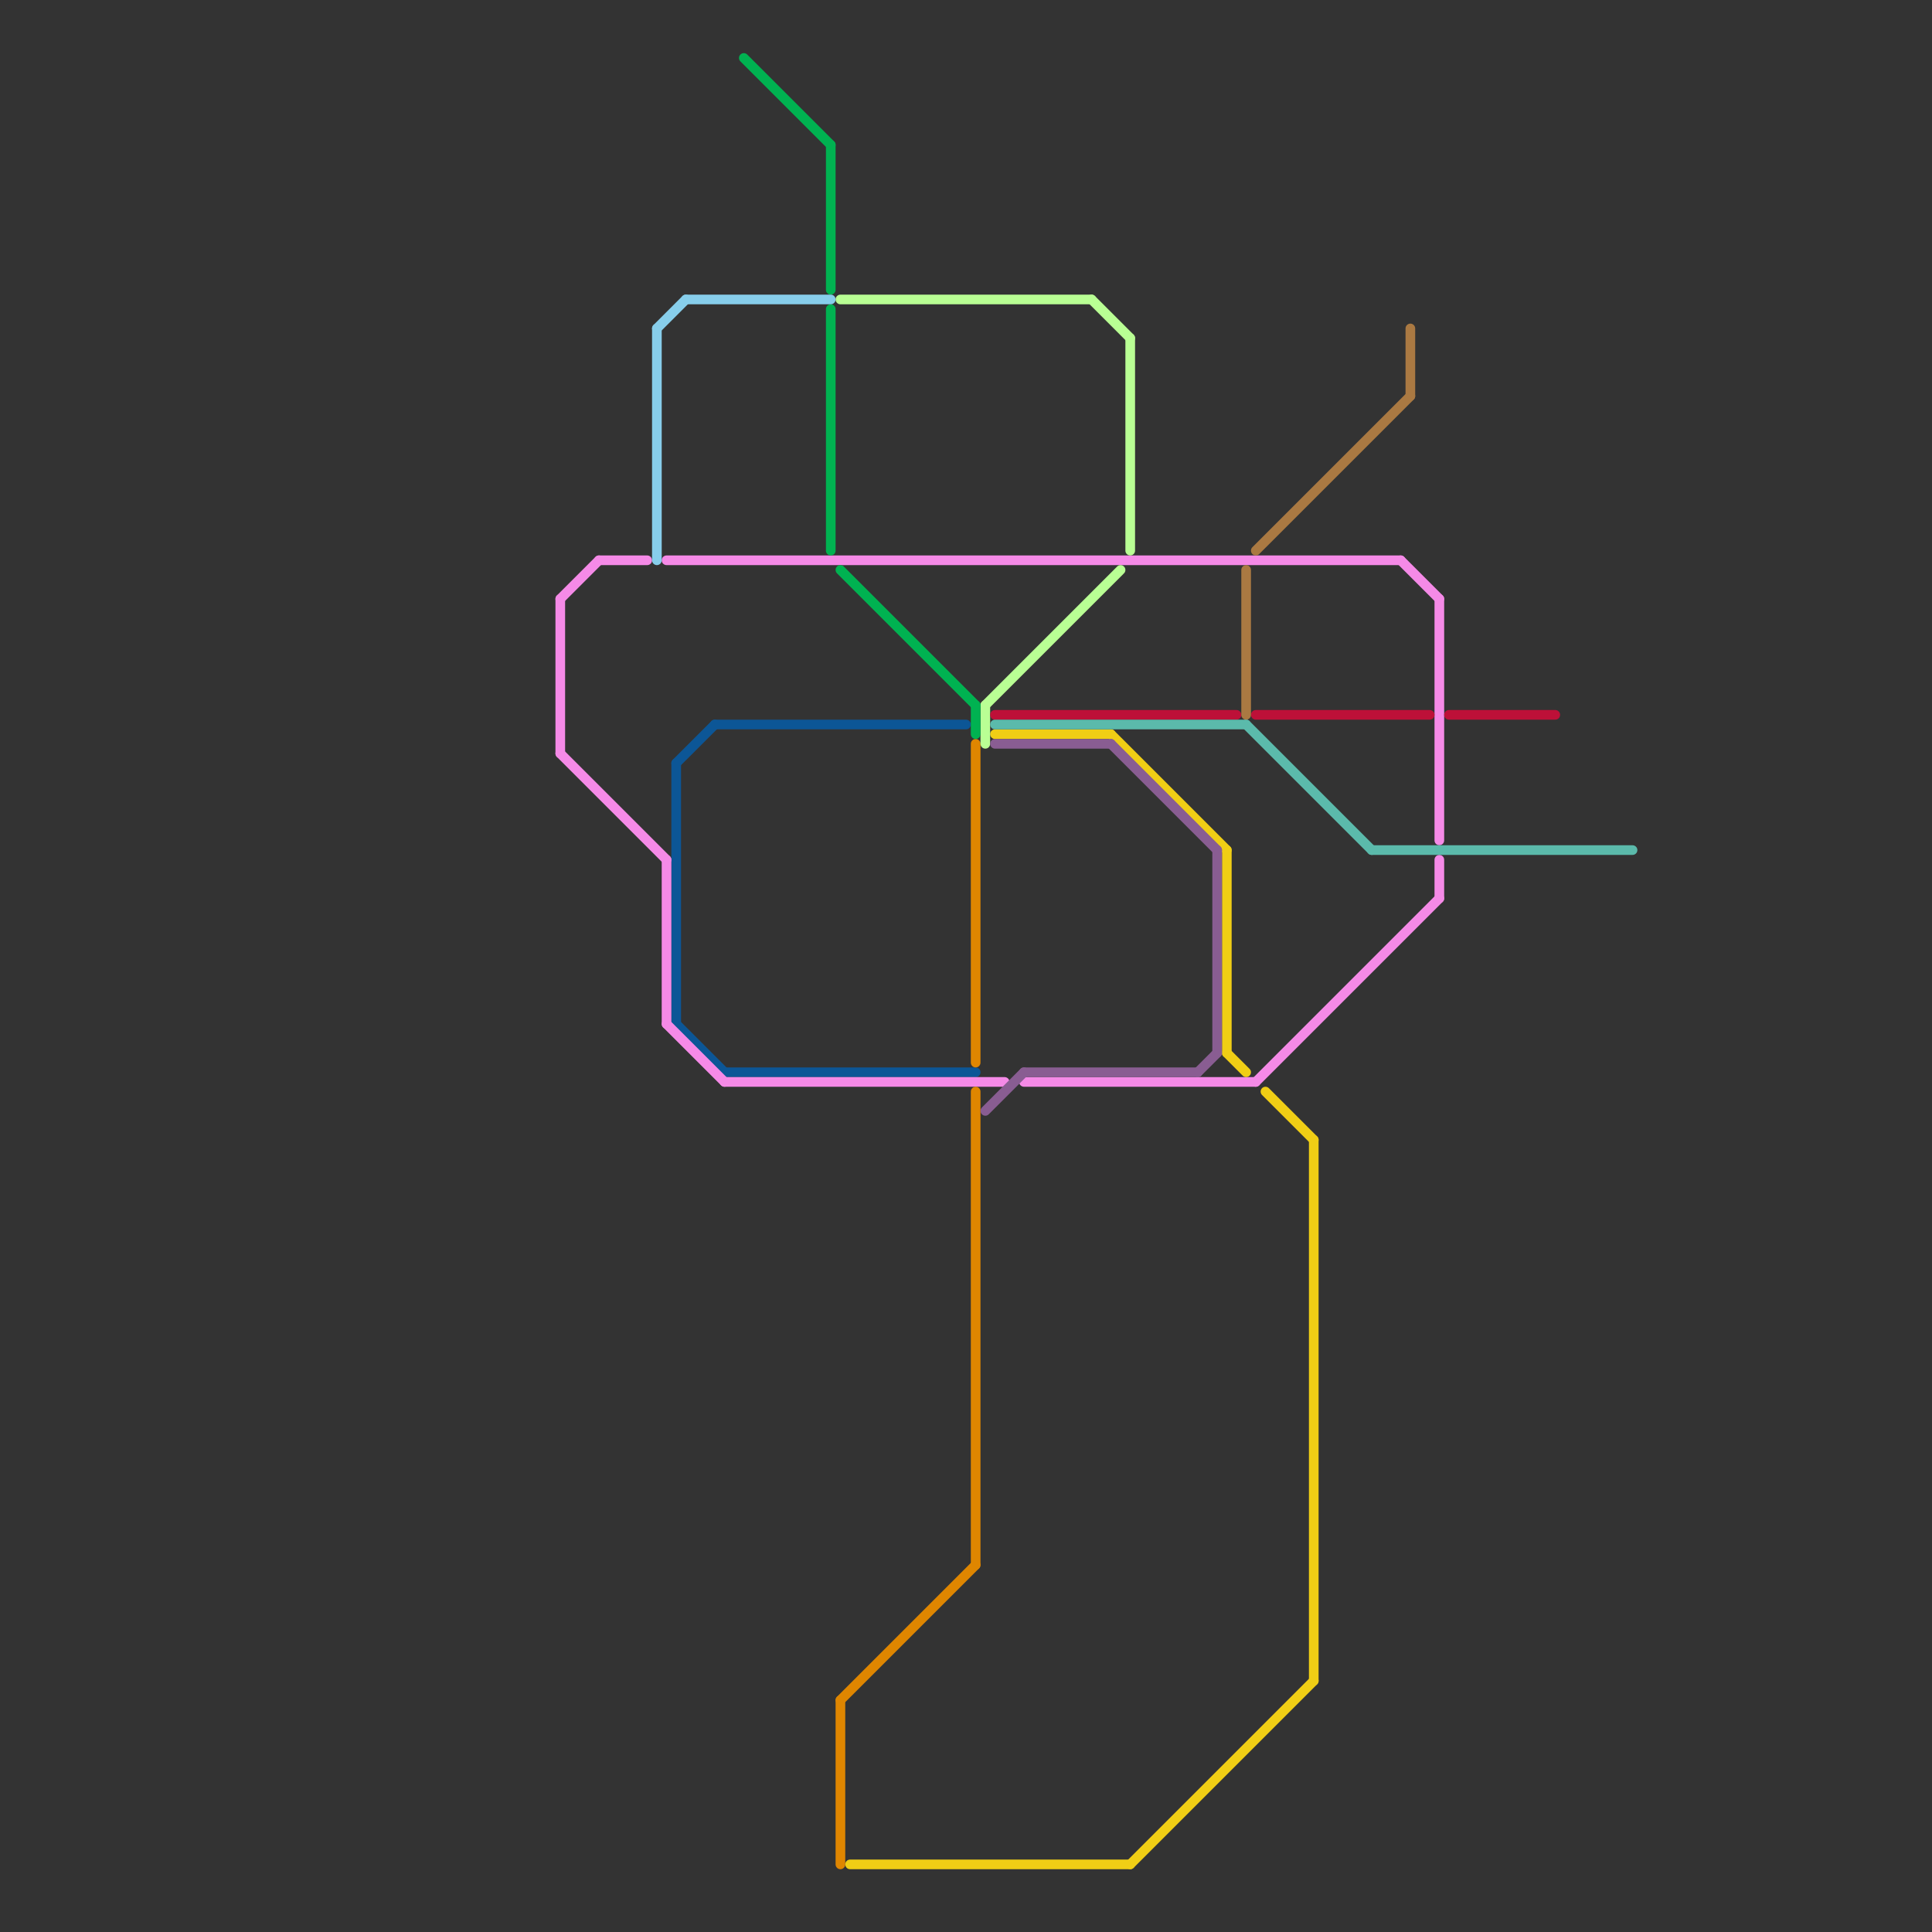 
<svg version="1.1" xmlns="http://www.w3.org/2000/svg" viewBox="0 0 200 200">
<rect x="0" y="0" width="200" height="200" fill="#333333" stroke="none"/>
<style>text { font: 1px Helvetica; font-weight: 600; white-space: pre; dominant-baseline: central; } line { stroke-width: 1; fill: none; stroke-linecap: round; stroke-linejoin: round; } .c0 { stroke: #0c5696 } .c1 { stroke: #f58ae7 } .c2 { stroke: #df8600 } .c3 { stroke: #f0ce15 } .c4 { stroke: #b9ff94 } .c5 { stroke: #00b251 } .c6 { stroke: #895d92 } .c7 { stroke: #bd1038 } .c8 { stroke: #5bbaab } .c9 { stroke: #aa7942 } .c10 { stroke: #87ceeb }</style><defs><g id="wm-xf"><circle r="1.2" fill="#000"/><circle r="0.9" fill="#fff"/><circle r="0.6" fill="#000"/><circle r="0.3" fill="#fff"/></g><g id="wm"><circle r="0.6" fill="#000"/><circle r="0.3" fill="#fff"/></g></defs><line class="c0" x1="70" y1="106" x2="75" y2="111"/><line class="c0" x1="74" y1="75" x2="100" y2="75"/><line class="c0" x1="70" y1="79" x2="74" y2="75"/><line class="c0" x1="75" y1="111" x2="101" y2="111"/><line class="c0" x1="70" y1="79" x2="70" y2="106"/><line class="c1" x1="58" y1="62" x2="58" y2="78"/><line class="c1" x1="149" y1="62" x2="149" y2="87"/><line class="c1" x1="62" y1="58" x2="67" y2="58"/><line class="c1" x1="145" y1="58" x2="149" y2="62"/><line class="c1" x1="106" y1="112" x2="130" y2="112"/><line class="c1" x1="69" y1="58" x2="145" y2="58"/><line class="c1" x1="149" y1="89" x2="149" y2="93"/><line class="c1" x1="75" y1="112" x2="104" y2="112"/><line class="c1" x1="69" y1="89" x2="69" y2="106"/><line class="c1" x1="130" y1="112" x2="149" y2="93"/><line class="c1" x1="69" y1="106" x2="75" y2="112"/><line class="c1" x1="58" y1="62" x2="62" y2="58"/><line class="c1" x1="58" y1="78" x2="69" y2="89"/><line class="c2" x1="101" y1="113" x2="101" y2="162"/><line class="c2" x1="87" y1="176" x2="101" y2="162"/><line class="c2" x1="101" y1="77" x2="101" y2="110"/><line class="c2" x1="87" y1="176" x2="87" y2="193"/><line class="c3" x1="117" y1="193" x2="136" y2="174"/><line class="c3" x1="131" y1="113" x2="136" y2="118"/><line class="c3" x1="127" y1="88" x2="127" y2="109"/><line class="c3" x1="115" y1="76" x2="127" y2="88"/><line class="c3" x1="103" y1="76" x2="115" y2="76"/><line class="c3" x1="127" y1="109" x2="129" y2="111"/><line class="c3" x1="88" y1="193" x2="117" y2="193"/><line class="c3" x1="136" y1="118" x2="136" y2="174"/><line class="c4" x1="113" y1="31" x2="117" y2="35"/><line class="c4" x1="87" y1="31" x2="113" y2="31"/><line class="c4" x1="102" y1="73" x2="102" y2="77"/><line class="c4" x1="102" y1="73" x2="116" y2="59"/><line class="c4" x1="117" y1="35" x2="117" y2="57"/><line class="c5" x1="86" y1="15" x2="86" y2="30"/><line class="c5" x1="101" y1="73" x2="101" y2="76"/><line class="c5" x1="87" y1="59" x2="101" y2="73"/><line class="c5" x1="77" y1="6" x2="86" y2="15"/><line class="c5" x1="86" y1="32" x2="86" y2="57"/><line class="c6" x1="115" y1="77" x2="126" y2="88"/><line class="c6" x1="103" y1="77" x2="115" y2="77"/><line class="c6" x1="106" y1="111" x2="124" y2="111"/><line class="c6" x1="102" y1="115" x2="106" y2="111"/><line class="c6" x1="124" y1="111" x2="126" y2="109"/><line class="c6" x1="126" y1="88" x2="126" y2="109"/><line class="c7" x1="103" y1="74" x2="128" y2="74"/><line class="c7" x1="130" y1="74" x2="148" y2="74"/><line class="c7" x1="150" y1="74" x2="161" y2="74"/><line class="c8" x1="142" y1="88" x2="169" y2="88"/><line class="c8" x1="103" y1="75" x2="129" y2="75"/><line class="c8" x1="129" y1="75" x2="142" y2="88"/><line class="c9" x1="146" y1="34" x2="146" y2="41"/><line class="c9" x1="129" y1="59" x2="129" y2="74"/><line class="c9" x1="130" y1="57" x2="146" y2="41"/><line class="c10" x1="68" y1="34" x2="68" y2="58"/><line class="c10" x1="68" y1="34" x2="71" y2="31"/><line class="c10" x1="71" y1="31" x2="86" y2="31"/>
</svg>
